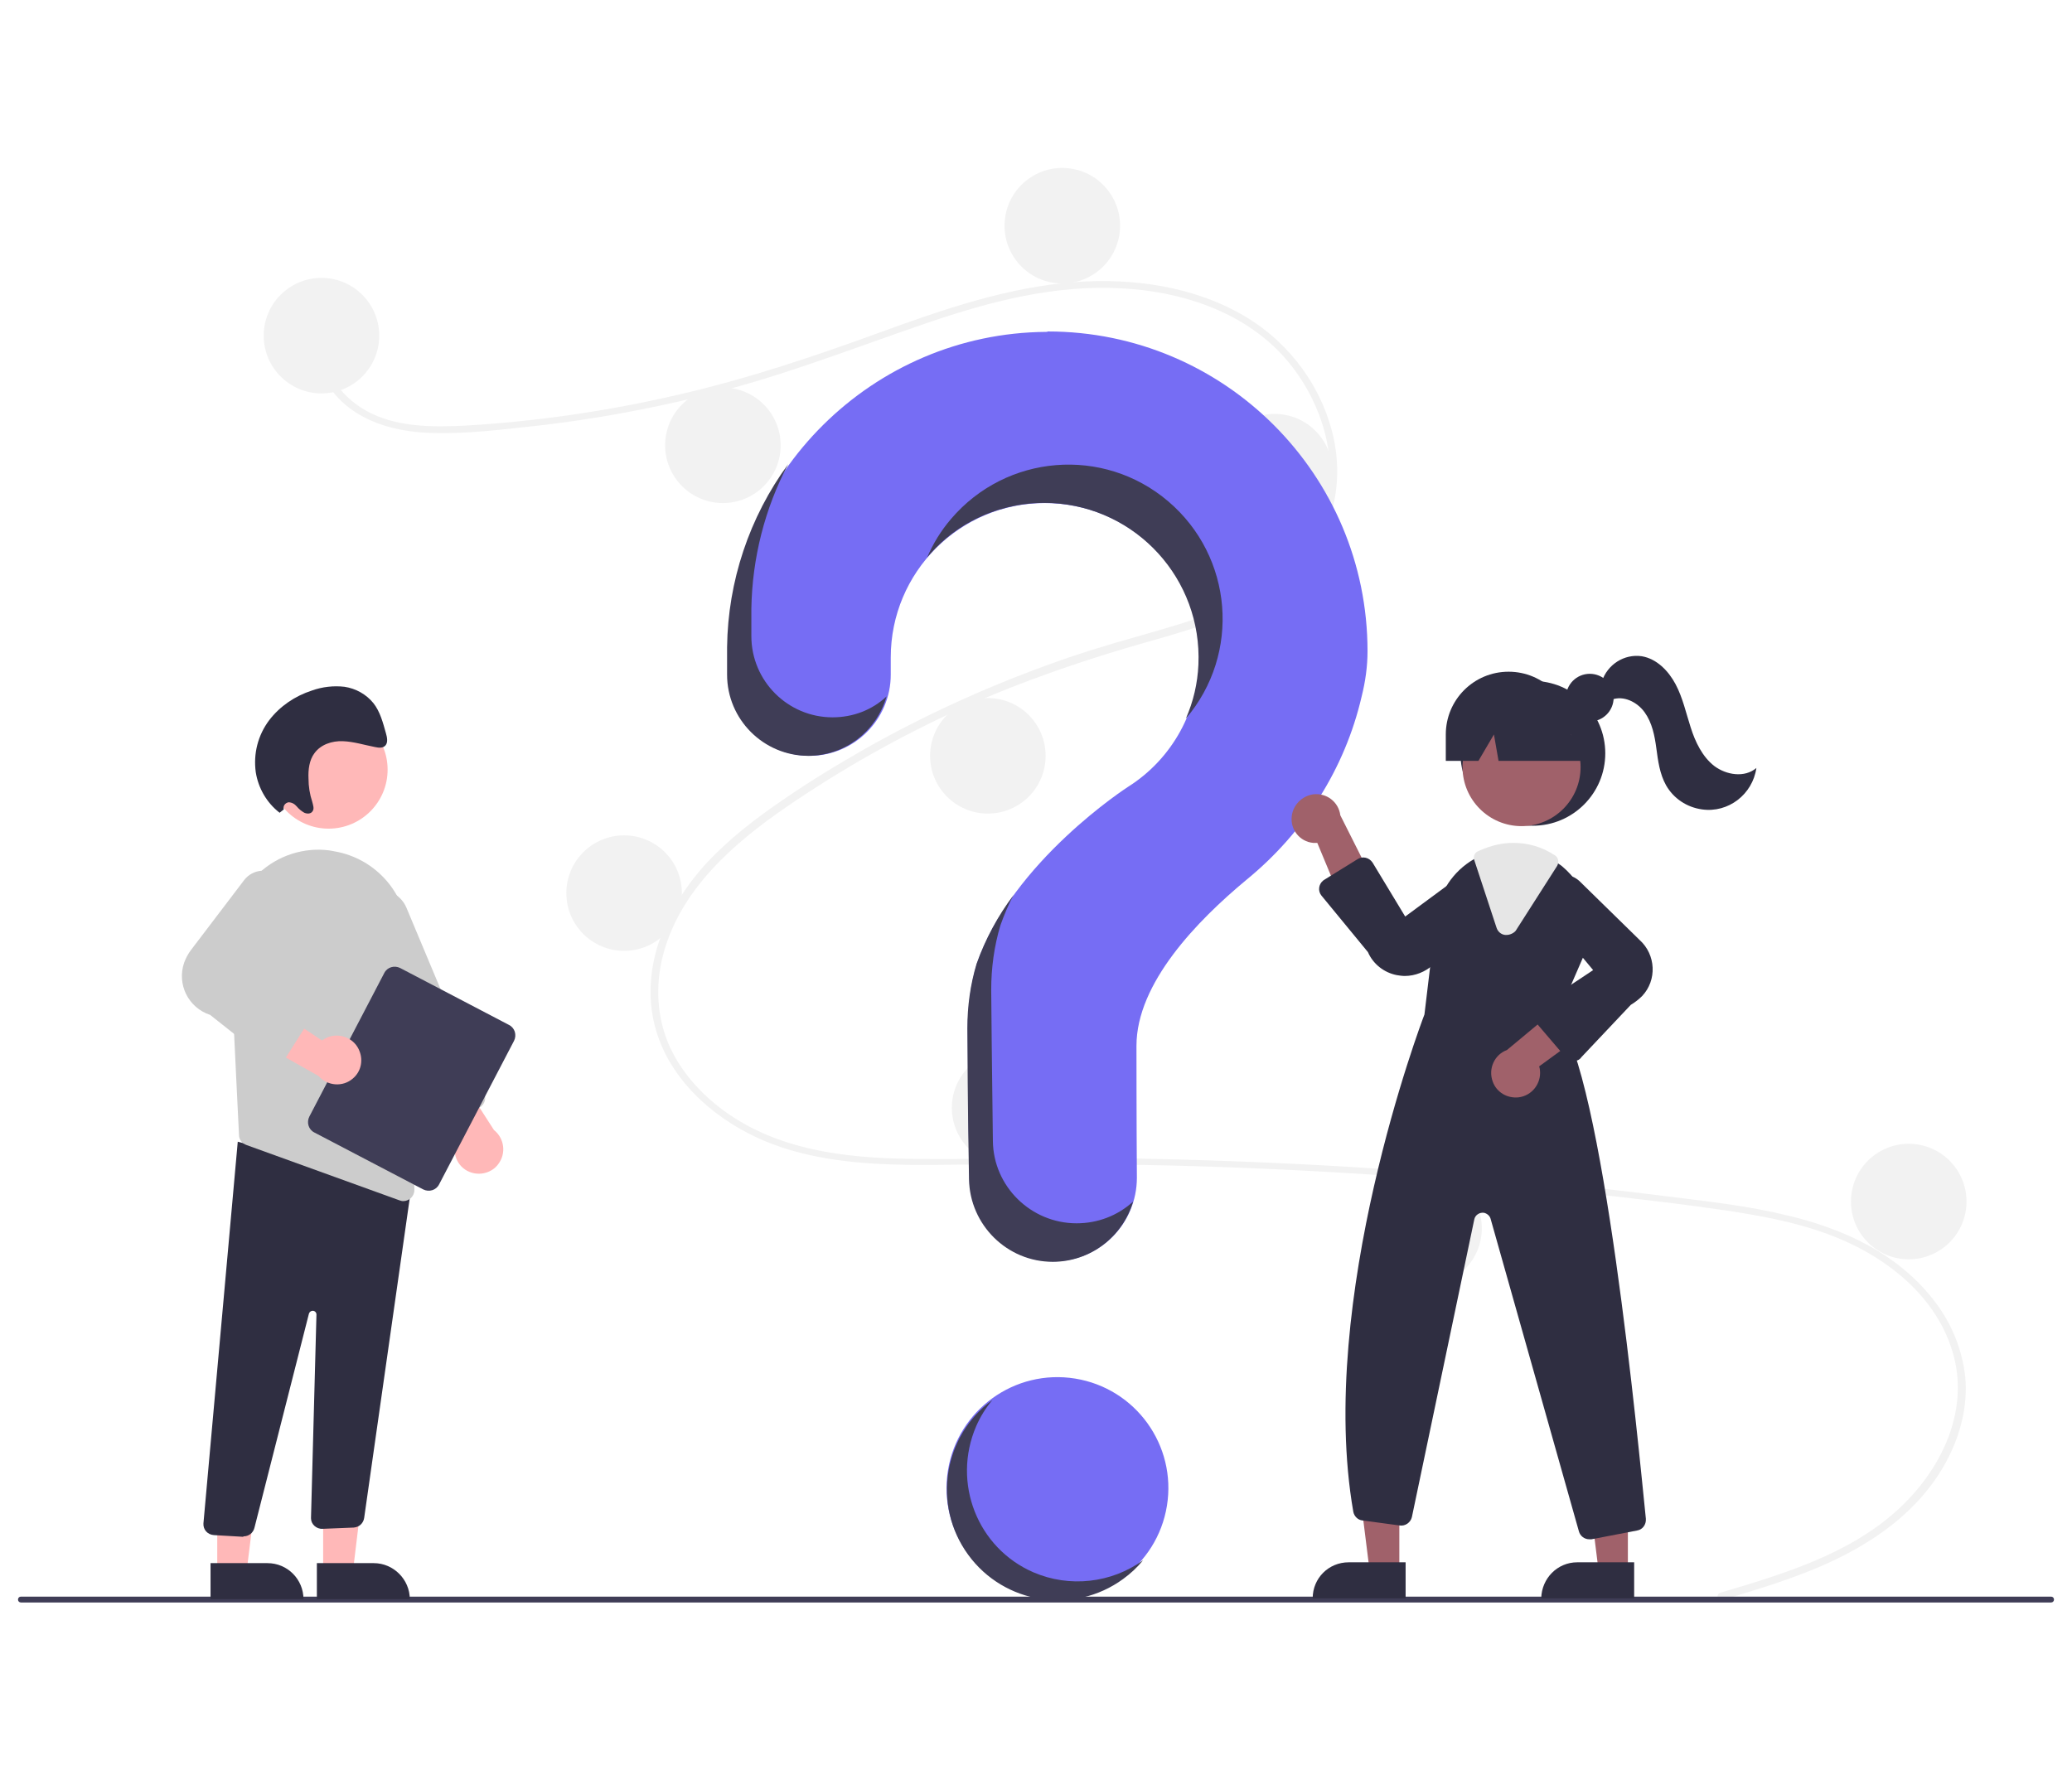 <?xml version="1.0" encoding="utf-8"?>
<!-- Generator: Adobe Illustrator 26.0.1, SVG Export Plug-In . SVG Version: 6.00 Build 0)  -->
<svg version="1.1" id="Layer_1" xmlns="http://www.w3.org/2000/svg" xmlns:xlink="http://www.w3.org/1999/xlink" x="0px" y="0px"
	 viewBox="0 0 495 423" style="enable-background:new 0 0 495 423;" xml:space="preserve">
<style type="text/css">
	.st0{fill:#766DF4;}
	.st1{fill:#F2F2F2;}
	.st2{fill:#3F3D56;}
	.st3{fill:#2F2E41;}
	.st4{fill:#A0616A;}
	.st5{fill:#E6E6E6;}
	.st6{fill:#FFB8B8;}
	.st7{fill:#CCCCCC;}
</style>
<desc>Created with Sketch.</desc>
<g>
	
		<ellipse transform="matrix(0.16 -0.987 0.987 0.16 -138.786 548.076)" class="st0" cx="252.7" cy="355.6" rx="26.5" ry="26.5"/>
	<path class="st1" d="M410.9,380.6c14.8-4.4,30.6-9.1,42.3-19.7c10.5-9.5,17.6-23.9,13.2-38.1c-4.3-14.1-17.3-23.6-30.8-28.3
		c-7.6-2.7-15.6-4.1-23.5-5.3c-8.7-1.3-17.4-2.3-26-3.3c-35.2-4-70.5-6.5-106-7.4c-17.5-0.4-35-0.4-52.5-0.2
		c-15.6,0.2-32.1,0.2-46.6-6.4c-11.3-5.2-21.5-14.6-24.6-26.9c-3.6-14.3,3.1-28.8,12.7-39.1c5.1-5.4,11-10,17.1-14.2
		c6.6-4.6,13.5-8.8,20.5-12.8c13.8-7.8,28.2-14.4,43-19.8c7.3-2.7,14.8-5,22.3-7.1c6.3-1.8,12.7-3.6,18.8-6
		c11.9-4.7,23.1-12.7,26.1-25.8c2.9-12.4-2-25.9-10.4-35.2c-9.8-10.7-24.5-15.4-38.6-16.1c-15.8-0.9-31.3,3.1-46.2,8.2
		C205.8,82.5,190.3,88.6,174,93c-16.1,4.3-32.5,7.4-49.1,9.1c-8.1,0.9-16.5,1.8-24.6,1.2c-6.8-0.6-13.6-2.6-18.7-7.4
		c-4.3-4.2-6.9-9.9-6-15.9c0.2-1.1,1.8-0.6,1.7,0.5c-1.1,7.3,3.9,14.1,10.1,17.6c7.1,4,15.8,4,23.7,3.6c17.2-1,34.2-3.5,51-7.4
		c16.5-3.8,32.3-9.1,48.2-14.9c15.1-5.5,30.5-10.8,46.5-12c14-1,28.6,1,40.8,8.3c10.7,6.4,18.5,17.1,21.1,29.4
		c2.4,12-0.9,24.1-10,32.4c-9.4,8.7-22.3,12.4-34.3,15.8c-15.2,4.3-30.1,9.4-44.6,15.9c-14.6,6.6-28.6,14.5-41.9,23.6
		c-12.8,8.8-25.4,19.8-29.5,35.4c-1.9,7.3-1.5,15,1.6,21.9c2.8,6.1,7.4,11.2,12.8,15.2c12.9,9.5,29,11.4,44.6,11.6
		c17.4,0.2,34.9-0.4,52.3-0.1c35.5,0.6,71,2.7,106.4,6.5c8.9,0.9,17.7,2,26.6,3.1c8,1,15.9,2,23.8,3.9c13.9,3.2,27.4,9.4,36.1,21.2
		c3.8,5.1,6.2,11.2,6.9,17.5c0.6,6.6-1,13.3-4,19.2c-6.6,13.1-19.1,21.4-32.3,26.8c-7.1,2.9-14.4,5.1-21.7,7.3
		C410.3,382.6,409.9,381,410.9,380.6L410.9,380.6z"/>
	<circle class="st1" cx="76.8" cy="80.2" r="13.8"/>
	<circle class="st1" cx="172.7" cy="106.4" r="13.8"/>
	<ellipse transform="matrix(0.173 -0.985 0.985 0.173 156.667 294.68)" class="st1" cx="253.9" cy="54" rx="13.8" ry="13.8"/>
	<circle class="st1" cx="304.5" cy="112.7" r="13.8"/>
	<circle class="st1" cx="236" cy="180.6" r="13.8"/>
	<circle class="st1" cx="149.1" cy="213.4" r="13.8"/>
	<circle class="st1" cx="241.2" cy="264.7" r="13.8"/>
	<circle class="st1" cx="340.2" cy="293.5" r="13.8"/>
	<circle class="st1" cx="456" cy="287.1" r="13.8"/>
	<path class="st0" d="M249.9,79.3c-41.4,0.3-75.3,33.9-75.9,75.3c0,0.4,0,3.1,0,6.6c0,10.7,8.7,19.4,19.4,19.4l0,0
		c10.7,0,19.4-8.7,19.4-19.4l0,0c0-2.4,0-4,0-4.1c0-20.4,16.5-36.9,36.8-36.9s36.9,16.5,36.9,36.8c0,12.6-6.4,24.3-17,31l0,0
		c0,0-27.7,17.8-36.1,42.2l0,0c-1.5,5-2.2,10.2-2.2,15.4c0,2.1,0.1,20.9,0.4,36.1c0.2,10.9,9.1,19.7,20,19.7l0,0c11.1,0,20-9,20-20
		v-0.1c-0.1-13.9-0.1-30.2-0.1-31.4c0-15,14.5-29.9,26.3-39.7c13.7-11.2,23.5-26.5,27.5-43.8c0.9-3.6,1.4-7.2,1.4-10.8
		c0-42.2-34.2-76.4-76.4-76.4C250.2,79.3,250.1,79.3,249.9,79.3z"/>
	<path class="st2" d="M490,382.9H5c-0.4,0-0.7-0.3-0.7-0.7c0-0.4,0.3-0.7,0.7-0.7h485c0.4,0,0.7,0.3,0.7,0.7S490.4,382.9,490,382.9z
		"/>
	<circle class="st3" cx="366.2" cy="180" r="17.3"/>
	<polygon class="st4" points="334.3,375.3 327.2,375.3 323.8,348.1 334.3,348.1 	"/>
	<path class="st3" d="M322.2,373.3h13.6l0,0v8.6l0,0h-22.2l0,0l0,0C313.6,377.1,317.4,373.3,322.2,373.3z"/>
	<polygon class="st4" points="388.9,375.3 381.9,375.3 378.5,348.1 388.9,348.1 	"/>
	<path class="st3" d="M376.8,373.3h13.6l0,0v8.6l0,0h-22.2l0,0l0,0C368.3,377.1,372.1,373.3,376.8,373.3z"/>
	<circle class="st4" cx="363.5" cy="183.3" r="14.1"/>
	<path class="st3" d="M372,243l6.3-14.5c3.1-7,1.5-15.2-4-20.5c-0.6-0.5-1.1-1.1-1.8-1.5c-3.1-2.4-7-3.8-10.9-3.8
		c-2.7,0-5.3,0.6-7.7,1.7c-0.2,0.1-0.4,0.2-0.6,0.3c-0.4,0.2-0.8,0.4-1.2,0.6c-5,2.9-8.4,8-9,13.7l-2.8,23.4
		c-0.7,1.8-25.8,68.2-17,118.8c0.2,1.1,1.1,2,2.2,2.1l8.9,1.2c1.3,0.2,2.6-0.7,2.9-2l14.9-71.1c0.2-1.1,1.3-1.8,2.4-1.6
		c0.7,0.2,1.3,0.7,1.5,1.4l21.1,74.7c0.3,1.1,1.3,1.9,2.5,1.9c0.2,0,0.3,0,0.5,0l10.9-2.1c1.3-0.2,2.2-1.4,2.1-2.8
		C391.4,345.3,383,256.2,372,243z"/>
	<path class="st4" d="M308.6,195c-0.4,3.2,1.9,6.1,5.1,6.4c0.3,0,0.7,0,1,0l7.9,19l6-8.9l-8.4-16.7c-0.4-3.2-3.3-5.4-6.5-5
		C311,190.2,308.9,192.4,308.6,195L308.6,195z"/>
	<path class="st4" d="M362.8,262.2c3.2-0.4,5.4-3.3,5.1-6.4c0-0.3-0.1-0.7-0.2-1l16.6-12.1l-10-3.7L360,250.9
		c-3,1.1-4.5,4.5-3.4,7.5C357.5,261,360.1,262.5,362.8,262.2L362.8,262.2z"/>
	<path class="st3" d="M335.6,233.2c-0.6,0-1.3-0.1-1.9-0.2c-3.1-0.6-5.7-2.7-6.9-5.5L315.7,214c-0.9-1.1-0.7-2.7,0.4-3.6
		c0.1-0.1,0.2-0.1,0.3-0.2l7.9-4.9c1.2-0.8,2.8-0.4,3.6,0.8l0,0l7.8,12.9l14.9-11c2.7-1.4,6.1-0.4,7.6,2.4c1.1,2.2,0.7,4.9-1,6.6
		l-14.9,13.6C340.5,232.2,338.1,233.2,335.6,233.2z"/>
	<path class="st3" d="M376,253.5L376,253.5c-0.8,0-1.5-0.3-2-0.9l-7-8.2c-0.9-1.1-0.8-2.7,0.3-3.7c0.1-0.1,0.2-0.1,0.2-0.2l13.1-8.7
		l-11.9-14.3c-1.6-2.7-0.7-6.1,1.9-7.7c2.1-1.3,4.8-1,6.7,0.7l14.4,14.1c3.9,3.5,4.2,9.6,0.6,13.4c-0.8,0.8-1.7,1.5-2.7,2.1
		l-11.8,12.5C377.4,253.2,376.8,253.5,376,253.5z"/>
	<path class="st5" d="M359.9,223.4c-0.1,0-0.2,0-0.3,0c-1-0.1-1.8-0.8-2.1-1.8l-5.3-16.1c-0.3-0.8,0.1-1.8,0.9-2.1l0.2-0.1
		c0.2-0.1,0.3-0.1,0.5-0.2c2.5-1.1,5.1-1.7,7.8-1.7c3.5,0,6.9,1,9.9,3c0.8,0.5,1,1.6,0.5,2.5l-9.9,15.5
		C361.7,222.9,360.8,223.4,359.9,223.4z"/>
	<circle class="st3" cx="379.8" cy="166.7" r="5.7"/>
	<path class="st3" d="M360.4,160.5L360.4,160.5c-8.3,0-15,6.7-15,15v6.3h7.8l3.7-6.3l1.1,6.3h23.6l-6.3-6.3
		C375.4,167.2,368.7,160.5,360.4,160.5z"/>
	<path class="st3" d="M382.7,162.8c1.3-4,5.3-6.6,9.5-6c3.6,0.6,6.4,3.5,8.1,6.7s2.5,6.9,3.6,10.3c1.1,3.5,2.8,7,5.6,9.2
		c2.9,2.2,7.3,2.9,10.1,0.5c-0.9,6.3-6.7,10.8-13,9.9c-3.6-0.5-6.8-2.6-8.6-5.8c-1.5-2.7-1.9-5.8-2.3-8.8s-1-6.1-2.8-8.6
		s-5.1-4.1-7.9-3L382.7,162.8z"/>
	<path class="st2" d="M198.9,171.4L198.9,171.4c-10.7,0-19.4-8.7-19.4-19.4c0-3.5,0-6.2,0-6.6c0.2-12,3.2-23.9,8.8-34.5
		c-9.3,12.7-14.4,28-14.6,43.7c0,0.4,0,3.1,0,6.6c0,10.7,8.7,19.4,19.4,19.4l0,0c8.7,0,16.3-5.8,18.7-14.2
		C208.3,169.7,203.7,171.4,198.9,171.4z"/>
	<path class="st2" d="M251.2,120.2c20.3,1,36,18.2,35.1,38.6c-0.2,4.5-1.2,8.8-3,12.9c13.2-15.5,11.3-38.7-4.2-51.9
		s-38.7-11.3-51.9,4.2c-2.4,2.8-4.3,5.9-5.7,9.2C228.8,124.4,239.8,119.7,251.2,120.2z"/>
	<path class="st2" d="M257.2,292.3L257.2,292.3c-10.9,0-19.9-8.8-20-19.7c-0.2-15.2-0.4-34-0.4-36.1c0-5.2,0.7-10.4,2.2-15.4l0,0
		c0.9-2.5,1.9-5,3.2-7.3c-3.8,5-6.8,10.6-8.9,16.5l0,0c-1.5,5-2.2,10.2-2.2,15.4c0,2.1,0.1,20.9,0.4,36.1c0.2,10.9,9.1,19.7,20,19.7
		l0,0c8.9,0,16.7-5.9,19.2-14.4C267,290.5,262.2,292.3,257.2,292.3z"/>
	<polygon class="st6" points="77.2,375.6 84.3,375.6 87.6,348.3 77.2,348.3 	"/>
	<path class="st3" d="M97.9,382.1H75.7l0,0v-8.6l0,0h13.6C94,373.5,97.9,377.4,97.9,382.1L97.9,382.1L97.9,382.1z"/>
	<polygon class="st6" points="51.9,375.6 58.9,375.6 62.3,348.3 51.9,348.3 	"/>
	<path class="st3" d="M72.5,382.1H50.3l0,0v-8.6l0,0h13.6C68.7,373.5,72.5,377.4,72.5,382.1L72.5,382.1L72.5,382.1z"/>
	<path class="st3" d="M58,367.2l-6.9-0.4c-1.5-0.1-2.6-1.3-2.5-2.8l0,0l8.2-91.2l38,10.2l3.7-1L87,362.7c-0.2,1.3-1.2,2.2-2.5,2.3
		l-7.4,0.3c-1.5,0.1-2.8-1.1-2.8-2.5c0-0.1,0-0.1,0-0.2l1.3-48.5c0-0.5-0.4-0.9-0.9-0.9c-0.4,0-0.8,0.3-0.9,0.7l-13,51.1
		c-0.3,1.3-1.4,2.1-2.6,2.1C58.1,367.2,58.1,367.2,58,367.2z"/>
	<circle class="st6" cx="78.5" cy="183.9" r="14.1"/>
	<path class="st7" d="M54.9,225.5l1.6,33.5l0.6,12.2c0,1.1,0.7,2,1.8,2.4l36.5,13.2c0.3,0.1,0.6,0.2,0.9,0.2c1.5,0,2.7-1.2,2.7-2.7
		v-0.1l-1.5-60.3c-0.2-10.2-7.6-18.8-17.7-20.5c-0.4-0.1-0.7-0.1-1.1-0.2c-6.1-0.8-12.3,1.2-16.8,5.4
		C57.1,213,54.6,219.1,54.9,225.5L54.9,225.5z"/>
	<path class="st6" d="M112.7,280.2c-3.1-0.9-4.8-4.2-3.8-7.3c0.2-0.5,0.4-1,0.7-1.5L97.2,255l10.7-0.7L118,270c2.5,2,3,5.6,1,8.2
		C117.6,280.1,115,280.9,112.7,280.2z"/>
	<path class="st7" d="M104,268.4c-0.7-0.3-1.2-0.8-1.5-1.5l-18.6-44.4c-1.5-3.7,0.2-7.9,3.8-9.4c3.7-1.5,7.9,0.2,9.4,3.8l0,0
		l18.6,44.4c0.6,1.4-0.1,2.9-1.4,3.5l-8.3,3.5C105.4,268.7,104.7,268.7,104,268.4L104,268.4z"/>
	<path class="st2" d="M73.9,266.8l17.9-34.3c0.7-1.4,2.4-1.9,3.8-1.2l26,13.6c1.4,0.7,1.9,2.4,1.2,3.8L104.9,283
		c-0.7,1.4-2.4,1.9-3.8,1.2l-26-13.6C73.7,269.9,73.2,268.2,73.9,266.8z"/>
	<path class="st6" d="M85.9,251.2c-1.1-3-4.5-4.5-7.5-3.4c-0.5,0.2-1,0.5-1.5,0.8l-17.1-11.4v10.7l16.3,9.2c2.1,2.4,5.8,2.7,8.2,0.6
		C86.2,256.1,86.8,253.5,85.9,251.2L85.9,251.2z"/>
	<path class="st7" d="M64.2,253.6l-14-11.1c-5.2-1.7-8-7.3-6.2-12.5c0.4-1.1,1-2.2,1.7-3.1l12.7-16.7c2-2.5,5.7-2.9,8.2-0.8
		c2,1.6,2.7,4.4,1.7,6.7l-10.1,16.5l14.8,7c1.3,0.6,1.9,2.2,1.3,3.6c0,0.1-0.1,0.2-0.2,0.3l-6,9.5c-0.4,0.6-1.1,1.1-1.8,1.2l0,0
		C65.6,254.3,64.8,254.1,64.2,253.6z"/>
	<path class="st3" d="M67.8,193.4c-0.2-0.6,0.1-1.3,0.8-1.6c0.1,0,0.2-0.1,0.3-0.1c0.8,0,1.5,0.4,2,1s1.1,1.1,1.8,1.5
		c0.7,0.3,1.6,0.3,2-0.4c0.4-0.6,0.1-1.4-0.1-2.2c-0.6-1.8-0.9-3.7-0.9-5.6c-0.1-2.1,0.2-4.4,1.4-6c1.5-2.1,4.2-3,6.8-2.9
		c2.6,0.1,5.1,0.9,7.7,1.4c0.9,0.2,1.9,0.3,2.5-0.4s0.4-1.9,0.1-2.9c-0.7-2.5-1.4-5.2-3-7.2c-1.7-2.1-4.2-3.5-6.9-3.9
		c-2.6-0.3-5.3,0-7.8,0.9c-4,1.3-7.6,3.7-10.2,7.1c-2.7,3.6-3.8,8-3.2,12.4c0.6,3.8,2.6,7.3,5.7,9.7L67.8,193.4z"/>
	<path class="st2" d="M246.9,375.7c-13.4-5.8-19.5-21.4-13.7-34.9c1-2.3,2.3-4.4,3.9-6.3c-11.8,8.6-14.4,25.2-5.8,37
		c8.6,11.8,25.2,14.4,37,5.8c1.8-1.3,3.4-2.8,4.8-4.5C265.5,378.3,255.5,379.4,246.9,375.7z"/>
</g>
</svg>
